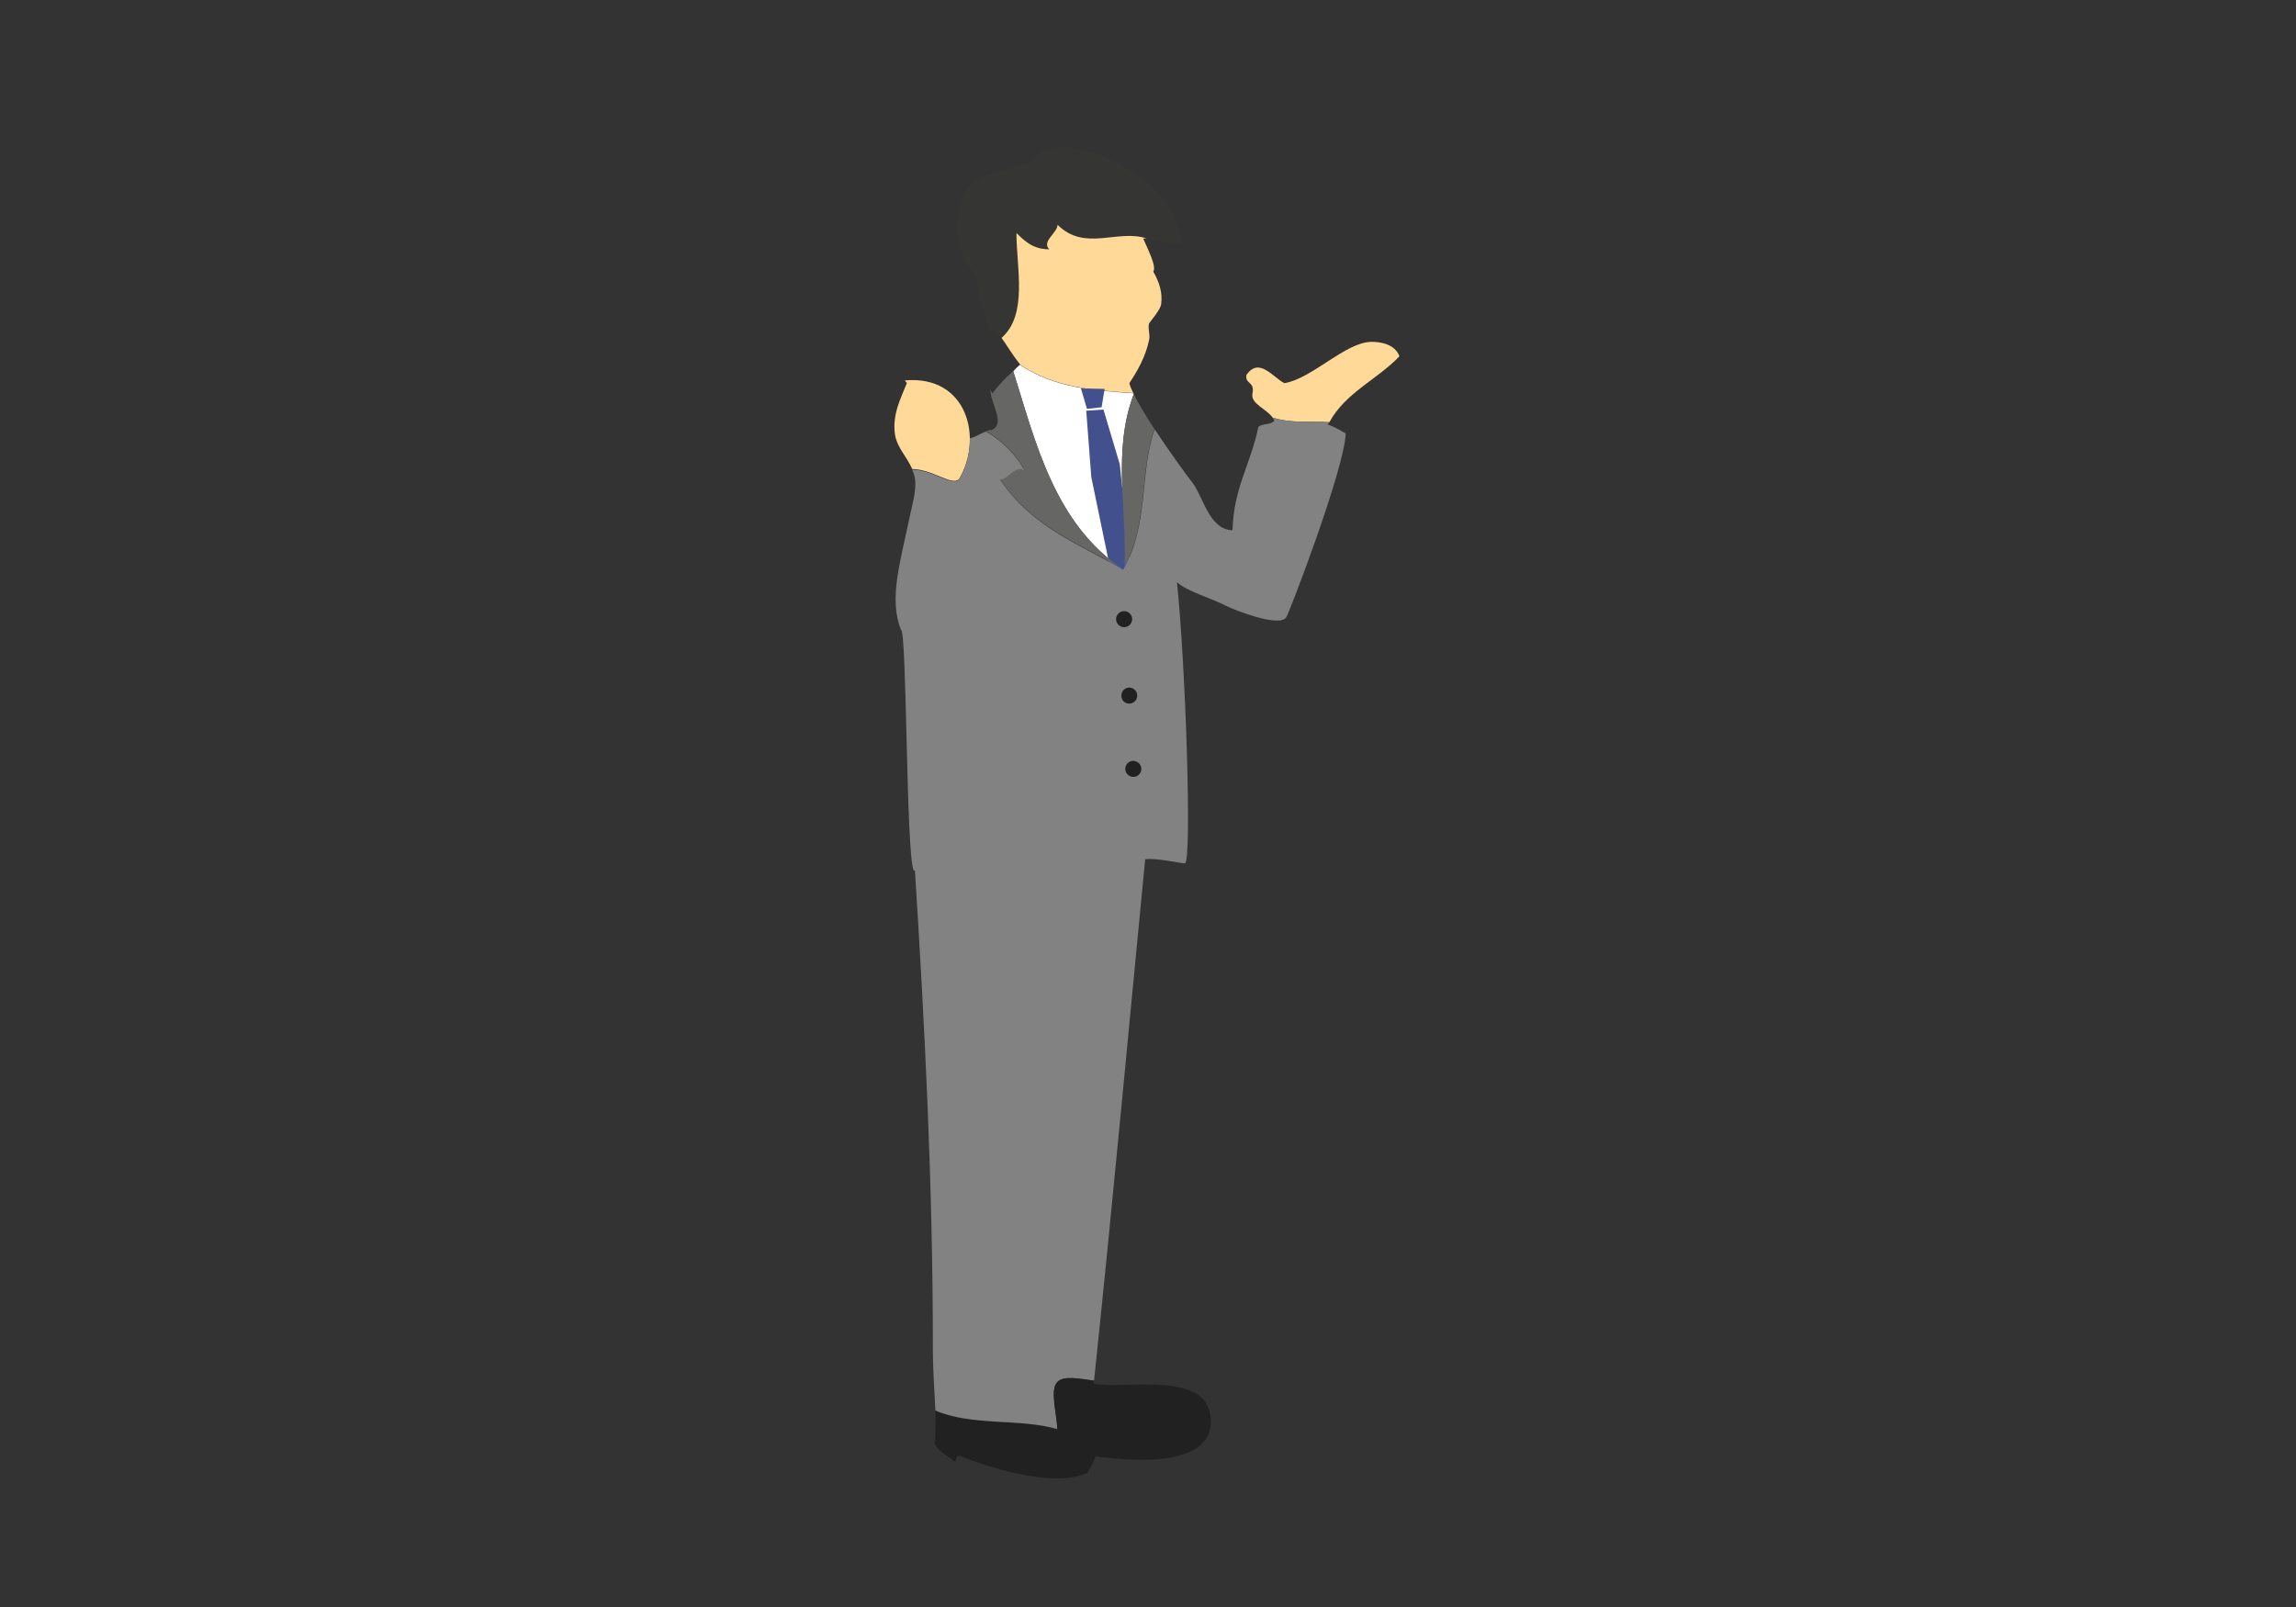 <?xml version="1.0" encoding="utf-8"?>
<!-- Generator: Adobe Illustrator 24.2.3, SVG Export Plug-In . SVG Version: 6.00 Build 0)  -->
<svg version="1.1" id="レイヤー_1" xmlns="http://www.w3.org/2000/svg" xmlns:xlink="http://www.w3.org/1999/xlink" x="0px"
	 y="0px" viewBox="0 0 100 70" style="enable-background:new 0 0 100 70;" xml:space="preserve">
<rect x="0" y="0" width="100" height="70" fill="#333333" stroke="none"/>
<style type="text/css">
	.st0{fill-rule:evenodd;clip-rule:evenodd;fill:#353534;}
	.st1{fill-rule:evenodd;clip-rule:evenodd;fill:#FFD997;}
	.st2{fill-rule:evenodd;clip-rule:evenodd;fill:#212121;}
	.st3{fill-rule:evenodd;clip-rule:evenodd;fill:#828282;}
	.st4{fill-rule:evenodd;clip-rule:evenodd;fill:#FFFFFF;}
	.st5{fill-rule:evenodd;clip-rule:evenodd;fill:#43508E;}
	.st6{fill-rule:evenodd;clip-rule:evenodd;fill:#666665;}
</style>
<g>
	<g>
		<path class="st0" d="M44.27,10.15c0.36,0.36,0.72,0.71,1.43,0.71c-0.36-0.36,0.36-0.71,0.36-1.07c1.19,1.19,2.62,0.16,3.89,0.6
			c0.59,0.03,1.08,0.35,1.57,0.18c-0.02-0.21-0.29-0.99-0.61-1.53c-1.03-1.8-4.96-3.59-5.88-2.07c-0.14,0.24-1.65,0.34-2.68,0.99
			c0,0,0,0,0,0c0,0,0,0,0,0c0,0,0,0,0,0c-0.99,1.26-0.78,3.11,0.17,4.05c0.08,0.95,0.36,1.5,0.6,2.43c0.17-0.06,0.32,0.07,0.49,0.28
			C44.78,13.7,44.27,11.67,44.27,10.15z"/>
		<path class="st1" d="M49.19,16.69c0.32-0.49,0.7-1.12,0.86-1.89c0.05-0.23-0.07-0.53,0-0.72c0.01-0.03,0.48-0.57,0.52-0.81
			c0.08-0.54-0.1-1.02-0.34-1.44c0.16-0.21-0.26-1.02-0.44-1.44c0.05,0,0.1,0,0.16,0c-1.27-0.43-2.7,0.59-3.89-0.6
			c0,0.36-0.71,0.72-0.36,1.07c-0.71,0-1.07-0.36-1.43-0.71c0,1.52,0.51,3.55-0.65,4.57c0.22,0.29,0.47,0.74,0.81,1.15
			c0,0-0.01,0.01-0.01,0.01c1.53,1.02,3.22,1.12,4.94,1.24C49.28,16.96,49.21,16.81,49.19,16.69z"/>
		<path class="st1" d="M41.77,20.87c1.05-1.76,0.38-4.54-2.36-4.3c0.03,0.04,0.05,0.08,0.09,0.11c-0.25,0.64-0.65,1.36-0.52,2.25
			c0.09,0.57,0.53,0.98,0.75,1.5C40.63,20.44,41.46,21.18,41.77,20.87z"/>
		<path class="st1" d="M60.95,15.52c-0.19-0.53-0.82-0.63-1.21-0.63c-1.15,0.01-2.58,1.6-3.8,1.8c-0.51-0.26-1.1-1.15-1.65-0.36
			c-0.08,0.41,0.37,0.27,0.26,0.81c-0.09,0.45,0.59,0.65,0.88,1.05c0.82,0.26,1.65,0.15,2.47,0.2C58.6,17.1,59.99,16.53,60.95,15.52
			z"/>
		<path class="st2" d="M46.05,62.26c0,0.02,0.01,0.05,0.01,0.07C46.06,62.31,46.06,62.28,46.05,62.26c-1.63-0.48-3.7-0.12-5.31-0.81
			c0.01,0.45,0.01,0.91-0.03,1.44c0.17,0.34,0.51,0.47,0.78,0.72c0.22,0.21,0.07-0.29,0.35-0.18c0.93,0.38,4,1.45,5.53,0.72
			c0.18-0.37,0.22-0.33,0.35-0.72c0.03,0,0.07,0.01,0.1,0.01C47.35,62.81,46.74,62.46,46.05,62.26z"/>
		<path class="st3" d="M46.06,60.19c0.27-0.27,0.96-0.13,1.59-0.05c0.81-7.7,1.56-15.86,2.23-22.74h0
			c-3.44-1.01-6.64-0.43-10.09,0.48c0.02,0.04,0.04,0.06,0.06,0.05c0.43,6.82,0.78,13.67,0.78,20.72c0,1.2,0.08,2,0.11,2.79
			c1.61,0.69,3.68,0.33,5.31,0.81C46.03,61.55,45.71,60.53,46.06,60.19z"/>
		<path class="st2" d="M52.73,61.72c-0.2-2.01-3.65-1.21-5.1-1.44c0.01-0.05,0.01-0.09,0.02-0.14c-0.63-0.09-1.32-0.23-1.59,0.05
			c-0.35,0.35-0.03,1.36-0.01,2.08c0.69,0.2,1.3,0.55,1.76,1.18C49.77,63.71,52.94,63.82,52.73,61.72z"/>
		<path class="st4" d="M49.38,17.17c0-0.01-0.01-0.02-0.02-0.04c-1.73-0.12-3.41-0.22-4.94-1.24c-0.1,0.09-0.2,0.18-0.29,0.28
			c0.97,3.08,1.79,6.64,4.79,8.64c0.02-0.04,0.04-0.08,0.06-0.12C49.08,22.24,48.45,19.59,49.38,17.17z"/>
		<polygon class="st5" points="47.08,16.92 48.11,16.94 47.98,17.74 47.34,17.81 		"/>
		<polygon class="st5" points="47.31,17.89 48.06,17.84 48.77,20.22 49.25,24.73 48.39,24.94 47.53,20.78 		"/>
		<path class="st6" d="M49.38,17.17c-0.93,2.43-0.3,5.07-0.4,7.51c1.05-1.96,0.64-4.13,1.3-5.99
			C49.92,18.14,49.59,17.59,49.38,17.17z"/>
		<path class="st6" d="M44.63,20.51c-0.36-0.36-0.71,0.36-1.07,0.36c1.43,2.14,3.57,2.86,5.36,3.93c-3-2-3.82-5.56-4.79-8.64
			c-0.33,0.3-0.64,0.61-0.91,0.98c-0.03-0.05-0.06-0.11-0.09-0.17c0.03,0.67,0.67,1.46,0.07,1.76c-0.08,0-0.17,0.02-0.26,0.05
			C43.62,19.15,44.29,19.83,44.63,20.51z"/>
		<path class="st3" d="M57.83,18.49c0.02-0.03,0.04-0.07,0.06-0.1c-0.83-0.05-1.65,0.06-2.47-0.2c0.03,0.04,0.06,0.08,0.08,0.13
			c-0.13,0.2-0.52,0.12-0.69,0.27c-0.38,1.76-1.07,2.62-1.13,4.51c-1.06-0.04-1.27-1.53-1.81-2.16c-0.06-0.07-0.86-1.15-1.58-2.24
			c-0.67,1.91-0.23,4.12-1.37,6.12c-1.79-1.07-3.93-1.79-5.36-3.93c0.36,0,0.71-0.71,1.07-0.36c-0.34-0.68-1.01-1.36-1.69-1.73
			c-0.24,0.08-0.47,0.25-0.7,0.29c0.01,0.62-0.14,1.26-0.47,1.8c-0.31,0.31-1.14-0.43-2.04-0.43c0.05,0.12,0.1,0.25,0.12,0.39
			c0.08,0.54-0.16,1.29-0.26,1.8c-0.37,1.81-0.89,3.44-0.35,4.78c0.26-0.04,0.22,9.7,0.55,10.48c3.45-0.92,6.65-1.49,10.09-0.48
			c0.44-0.07,1.4,0.15,1.73,0.18c0.31-0.13,0.03-8.68-0.35-12.25c0.47,0.42,1.39,0.64,2.25,1.08c0.16,0.08,2.19,0.92,2.51,0.45
			c0.14-0.21,2.54-6.47,2.59-8.01C58.35,18.73,58.11,18.59,57.83,18.49z"/>
		<circle class="st2" cx="48.96" cy="26.97" r="0.35"/>
		<path class="st2" d="M49.53,30.3c0,0.19-0.15,0.35-0.35,0.35c-0.19,0-0.34-0.15-0.34-0.35c0-0.19,0.15-0.35,0.34-0.35
			C49.38,29.95,49.53,30.11,49.53,30.3z"/>
		<path class="st2" d="M49.71,33.49c0,0.19-0.15,0.35-0.35,0.35c-0.19,0-0.35-0.15-0.35-0.35c0-0.19,0.16-0.35,0.35-0.35
			C49.55,33.15,49.71,33.3,49.71,33.49z"/>
	</g>
</g>
</svg>
